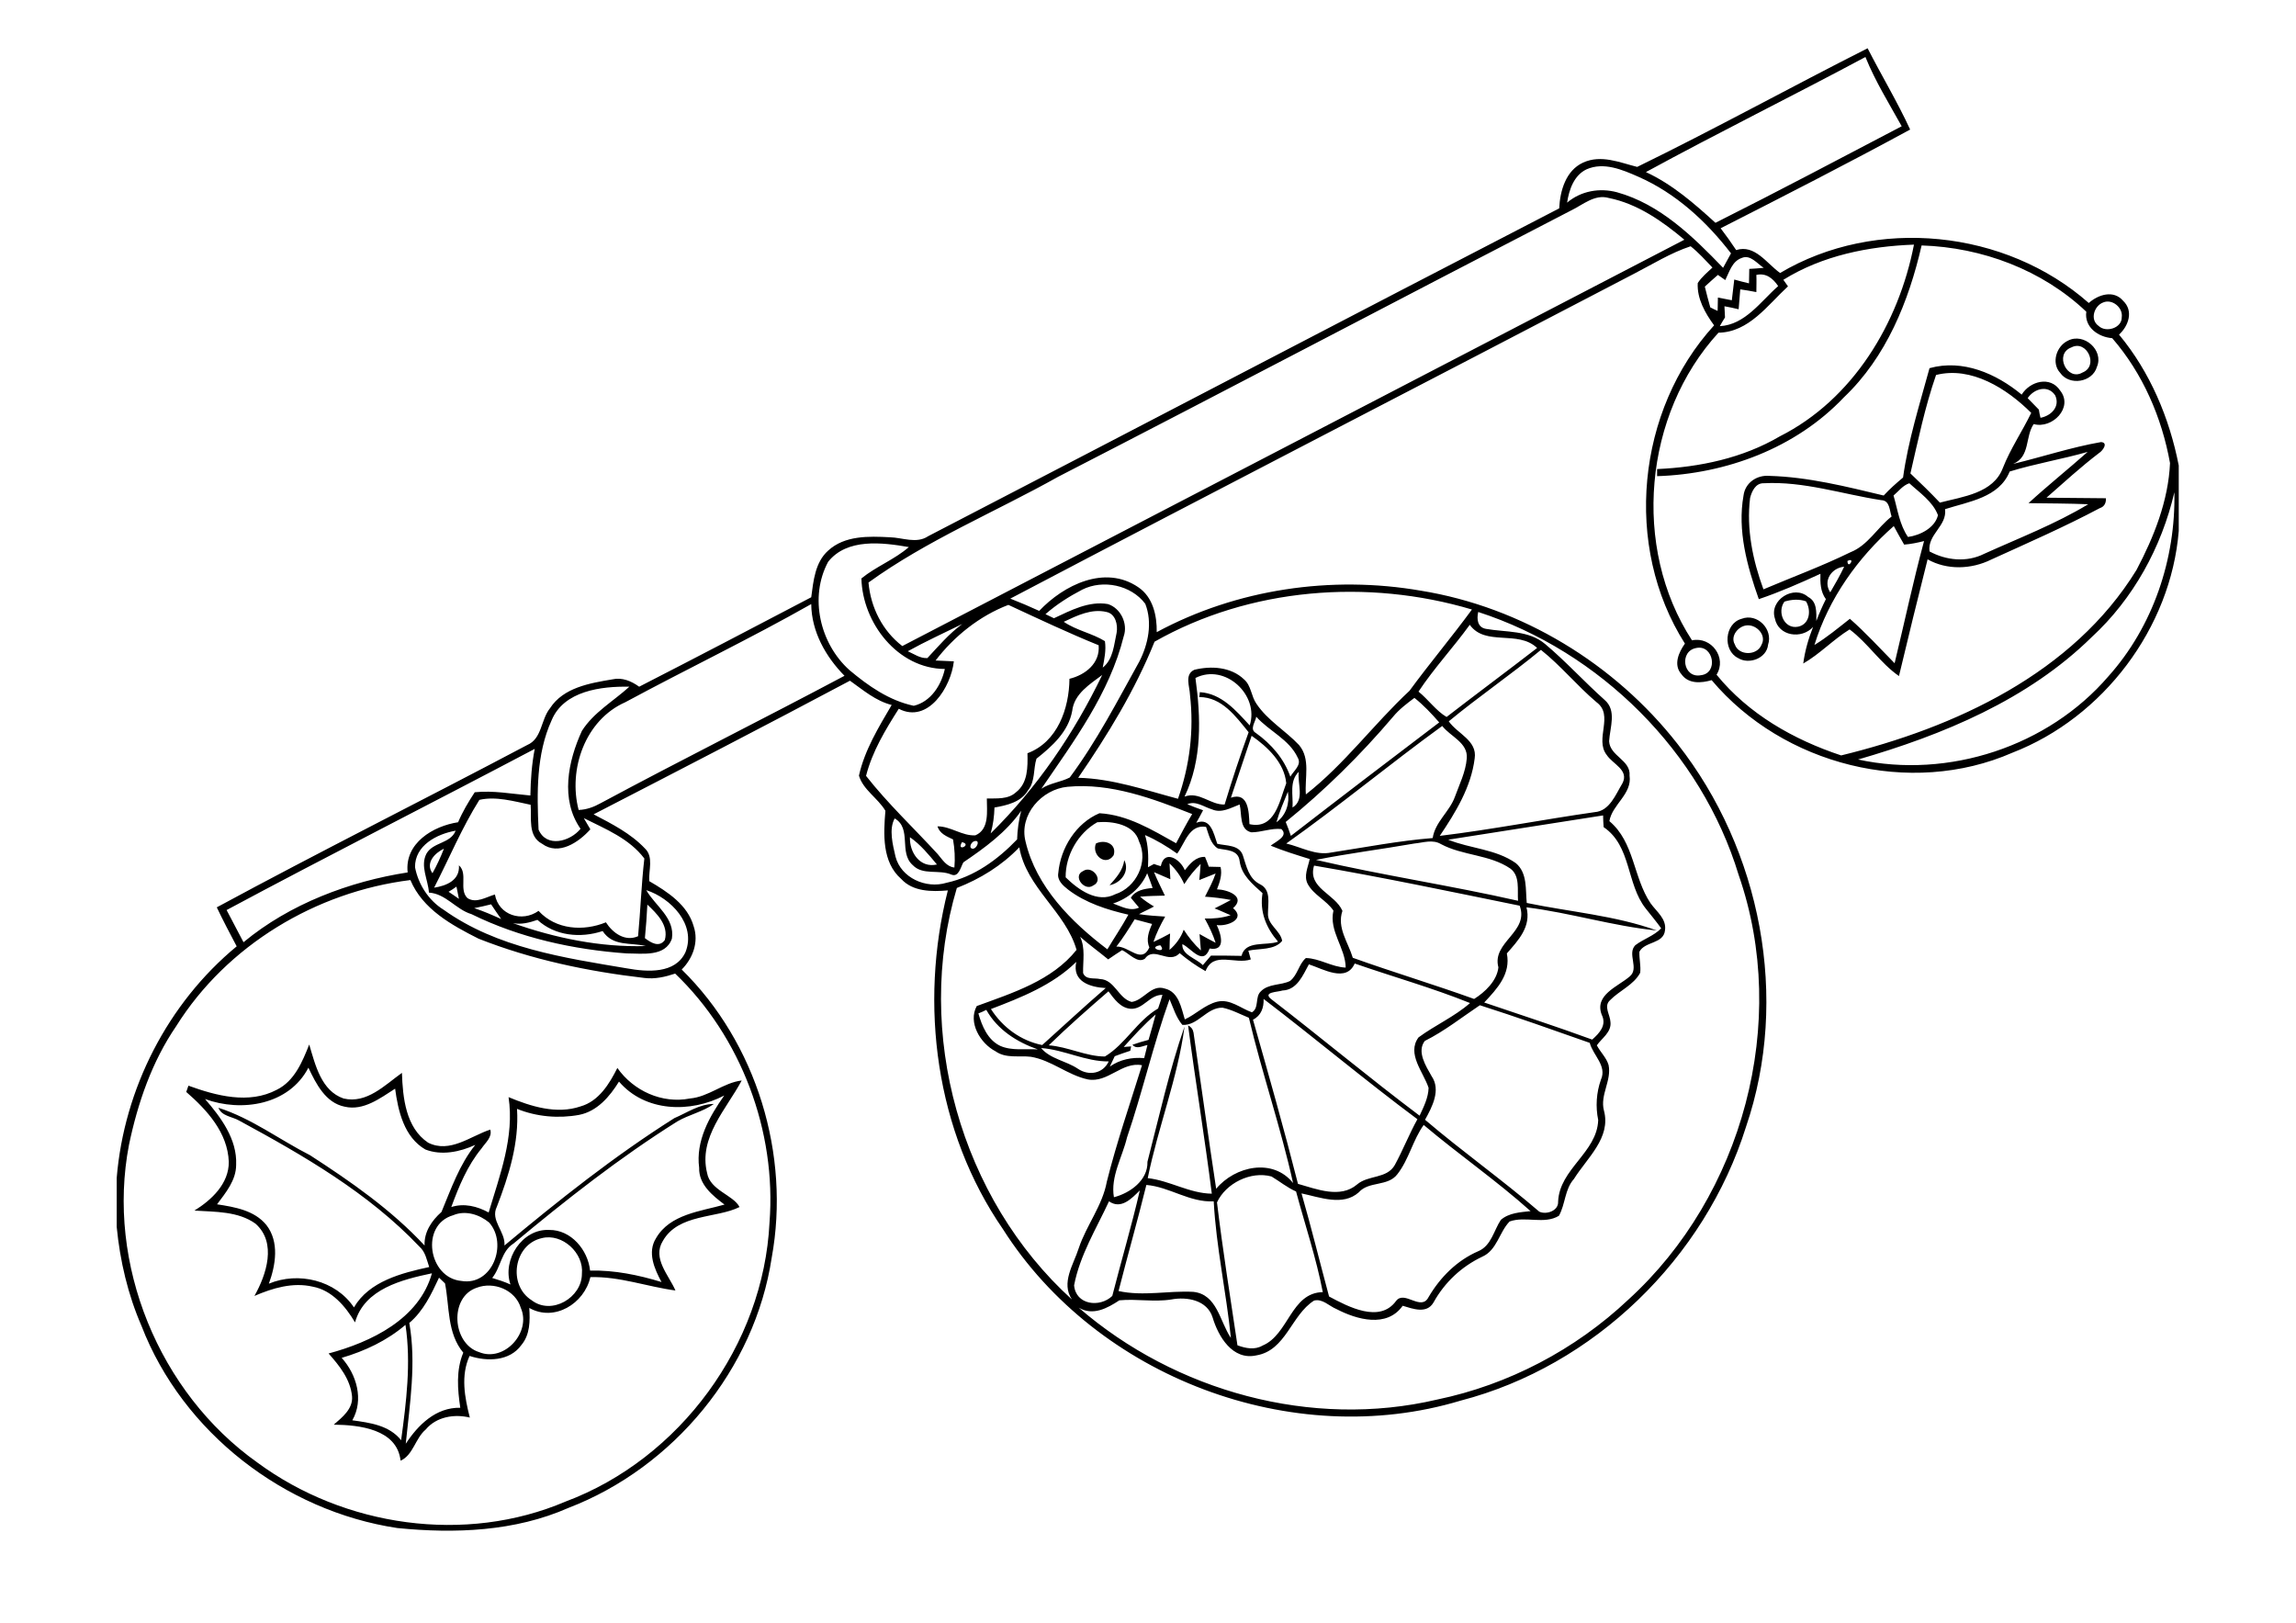 <?xml version="1.0" encoding="utf-8"?>
<!-- Generator: Adobe Illustrator 21.0.2, SVG Export Plug-In . SVG Version: 6.00 Build 0)  -->
<svg version="1.2" baseProfile="tiny" id="Layer_1" xmlns="http://www.w3.org/2000/svg" xmlns:xlink="http://www.w3.org/1999/xlink"
	 x="0px" y="0px" viewBox="0 0 842 595" overflow="scroll" xml:space="preserve">
<path d="M125.3,497.9c5.5,6.1,8.2,15.4,3.9,22.9c6.5,0.9,13.5,1.8,17.9,7.3c1.9-14,3.7-28.3,1.6-42.3
	C141.9,491.6,133.8,495.4,125.3,497.9 M174.8,472.2c-10.1,3.4-9,20.5,0.9,23.6c9.3,3.8,19.2-7.3,15.3-16.2
	C189,472.9,181,469.8,174.8,472.2 M161,468.5c-2.8,6-5.7,12.2-10.9,16.6c2.6,14.7,0.2,29.6-1.3,44.3c4.5-6.9,11.1-13.4,20-13.2
	c-1-6.7-1.6-13.8,1.1-20.2c-6-7.2-5-16.8-6.7-25.4C162.5,469.9,161.7,469.2,161,468.5 M198.7,454c-10.3,2.3-12.6,17.2-3.7,22.8
	c7.3,5.6,18.4-1,18.4-9.7C214.2,459.5,206.2,452.1,198.7,454 M166.2,445.6c-12.2,3.5-9.1,23,3,24.1c11.4,1.9,17.1-13.6,10.2-21.4
	C175.8,445.3,170.6,443.7,166.2,445.6 M227,396.6c-3.4,5.5-8,10.9-14.6,12.2c-7.6,1.4-15.6,0.7-22.8-2.2c0.8,12.4-3,24.5-7.4,35.9
	c-2.5,5,3.2,9.1,2.8,14.2c19.9-16.6,40.3-32.8,62.3-46.7c4.7-2,9.2-5.2,14.5-5.2c-4.1,2.9-9.1,3.9-13.4,6.4
	c-21.2,13.3-40.9,28.8-60.1,44.8c-4.5,2.8-4.6,8.7-7.8,12.6c2.3,0.7,4.5,1.4,6.7,2.4c-3.1-9.1,4.3-20.5,14.2-20
	c8-0.1,14.2,7.3,15,14.9c8.9-0.2,17.7,1.6,26.2,4.2c-2.6-4.8-5.3-10.9-2-16.1c5.1-8.8,16.3-9.8,25.1-12.3c-4.4-3.3-9.5-7.4-9.3-13.5
	c-1.3-9.8,3.7-18.7,9.2-26.5C253.2,408.2,236.6,407.8,227,396.6 M75.2,403c5.8,6.7,11.8,14.7,11.4,24.1c0,5.7-3.8,10.2-7,14.5
	c6.5,1,13.7,2.2,18.1,7.6c4.8,6.2,3.4,14.7,0.9,21.5c10.8-4.5,24.5-1.3,31.2,8.7c5.6-9.6,17.5-12.6,27.6-14.8
	c-0.9-2.6-1.4-5.6-3.6-7.5c-18.7-19.7-42.5-33.4-66.1-46.2c-2.6-1.5-6.4-1.6-7.6-4.7c12.2,3.9,22.4,11.7,33.6,17.4
	c15,9.7,29.8,20,42,33.1c-0.2-5,2.6-9.1,6.2-12.3c3.5-8.4,6.6-17.4,12.4-24.6c-5.6,2.6-12.4,4-18.3,1.7c-7.8-4.5-10-14.1-11.1-22.3
	c-5.5,3.5-11.6,8.2-18.5,6.6c-7-1.4-10.5-8.4-13.3-14.3C106,405.2,88.6,407.9,75.2,403 M101.5,399.6c6.5-3.2,9.4-10.3,11.9-16.6
	c2.2,7.4,4.4,17,12.6,19.8c8.5,2,15.1-4.9,21.4-9.4c0.3,9.1,1.4,20.1,9.6,25.6c8,4,15.5-2.4,22.8-4.8c0.8,2.8-1.8,4.8-3.2,6.9
	c-5.2,6.3-8.3,13.9-11.1,21.5c4.7-1.5,9.5-0.3,13.7,2c4.1-13.7,9.5-27.7,7.3-42.3c8.2,3.4,17.6,6.4,26.4,3.4
	c6.7-1.9,10.6-8.3,13.5-14.1c5.9,8.4,16.4,13.2,26.6,11.2c6.9-0.6,12.3-5.8,19-6.6c-5.6,10.5-15.9,20.9-12.7,33.9
	c1.1,6.4,9.7,8.1,11.9,12.5c-8.4,4.2-22.4,2.4-28.1,12.4c-4,6.4,2.2,12.6,4.6,18.2c-10.4-1.4-20.5-5.2-31.2-4.9
	c-2.2,9.7-13.2,16.5-22.4,11.3c0.3,4.7,0.3,9.8-2.9,13.6c-4.3,6-12.6,6.1-19,4c-3.3,7.2-1.8,15.2,0.1,22.6
	c-5.7-1.4-12.3-0.3-16.2,4.4c-3.8,3.2-4.6,9.4-9.2,11.4c-1.3-11.6-15.2-13.1-24.5-13.2c3.1-2.7,7.1-5.8,6.7-10.4
	c-0.6-6.2-4.6-11.2-8.6-15.7c15.6-4.2,33.2-12.6,37.9-29.4c-10.9,2.3-24.8,5.7-28.2,18c-3.5-5.9-8.5-11.8-15.5-13.1
	c-7.3-1.7-14.7,0.5-21.4,3.4c4.4-7.8,8.3-19.5,0.4-26.5c-6.4-4.6-14.8-4.3-22.4-4.8c6.3-3.9,12.7-9.9,12.6-17.9
	c-0.4-10.7-8-19-15.6-25.6c0.2-0.6,0.6-1.7,0.8-2.3C79.3,401.8,91.3,405,101.5,399.6 M397.2,319.4c3.3-2.3,7.8,3.4,3.7,5.3
	C397.7,327,393.2,321.2,397.2,319.4 M412.3,315.4c2.1,4.1-1.2,8.4-5.4,9.2C409.3,321.9,411.8,319.2,412.3,315.4 M401.9,309.3
	c3.2-1.6,7.8,0.1,6.5,4.3C405.5,317.9,400.2,313.5,401.9,309.3 M640.8,229.3c-3.2,0.1-6.4,3.9-4.6,7c1.4,4.2,8.2,4.2,9.8,0.1
	C647.9,233,644.3,229.1,640.8,229.3 M638.7,226.9c5.7-2.2,11.6,3.8,9.7,9.5c-0.5,5-7,7.4-11,4.9
	C631.7,238.5,632.4,228.6,638.7,226.9 M654.4,220.6c-2.8,3.8-0.1,10.2,5,9.2c4.3-0.9,4.9-6,2.9-9.3
	C659.8,219.6,657,219.8,654.4,220.6 M671.2,217.2c1.8-3.1,3.6-6.2,5.1-9.4C671.7,208.2,668.4,213,671.2,217.2 M677.5,205.7
	C677.6,209.1,680.7,204.1,677.5,205.7 M665.4,236.5c4.6-2.8,8.8-6.3,13-9.6c5.8,5.1,11,10.8,16.4,16.3c3.6-14.9,6.8-30,10.8-44.8
	c-2.4,0.6-4.8,1.1-7.3,1.3c-1.3-2.3-2.6-4.5-3.8-6.8C681.4,204.4,670.6,219.5,665.4,236.5 M694.4,181.7c1.5,5.1,2.2,10.7,5.3,15.2
	c4.4-0.6,9.9-3.3,11-8c-1.9-5-6.7-8.2-10.5-11.7C697.8,178,696.3,180.1,694.4,181.7 M641.8,182.6c-1.4,11.4,1,22.9,4.9,33.5
	c10.6-4.5,21.5-8.5,31.9-13.6c6.4-2.5,9.8-9,15.1-13.1c-0.8-2.2-0.6-5.9-3.8-6c-14.3-2.2-28.5-7-43.1-6.2
	C643.8,177.1,642.4,180.2,641.8,182.6 M737,172.9c-3.9,9.6-15,11-23.7,13.8c0.8,6.2-6.5,9.2-5.7,15.5c6.1,3.3,13.6,4.1,20,0.9
	c12.8-5.8,26.1-10.9,38.2-18.2c-7.3-0.3-14.6-0.3-21.9-0.4c7.1-6.5,14.6-12.5,21.7-18.8C756.2,168.4,746.4,170,737,172.9 M743.6,146
	c1.4,1.4,2.7,2.8,4.1,4.2c0.1,0.8,0.4,2.3,0.6,3c3.8-0.7,7.3-4,5.4-8.2C751.1,141,745.9,142.5,743.6,146 M710,137.5
	c-4.1,11.8-6.6,24-9.4,36.1c3.7,3.5,7.3,7,10.8,10.7c8.4-2.2,19.6-3.4,23.1-12.7c2.8-7.1,7.1-13.4,10.4-20.2
	C736,142.5,722.9,134.2,710,137.5 M707.6,135c12.2-3.4,24.5,2,33.8,9.7c3-4.9,10.5-7,14.1-1.5c5,6.2-2.9,14.2-9.7,12.3
	c-3.2,4.7-1.2,11.9-7.5,14.6c10.8-2.6,21.3-6.1,32.2-8c2.8,0.2,0.6,3.2-0.7,4c-6.7,5.1-12.9,10.8-19.3,16.4c7.2,0,14.5,0.2,21.8,0.2
	c0.1,1.7-0.6,3.1-2.2,3.6c-13,6.9-26.5,12.8-39.9,18.9c-7.3,3.6-16.2,3.9-23.3-0.1c-3.6,14.3-7.1,28.5-10.5,42.8
	c-6.9-4.8-11.4-12.1-18.1-17.1c-6,3.7-10.9,9-17,12.5c0.6-4.6,1.9-9.1,3.6-13.4c-4.2,4.6-12.7,3.4-14-3.1c-2.2-6.8,7-12.5,12.2-7.9
	c3.3,1.7,3,5.6,3,8.8c1-2.7,2.2-5.4,3.5-8c-2-2.7-2.1-6-2-9.3c-7.4,3.4-14.9,6.7-22.6,9.3c-4.3-12.1-7.9-25.2-5.6-38
	c0.6-4.7,4.9-7.6,9.5-7.2c14.2,0.4,28.1,3.9,41.9,7.2c2.2-2.4,4.6-4.5,7.1-6.6C699.8,161.4,704,148.2,707.6,135 M759.6,127.4
	c-6.4,2.4-1.5,12.5,4.1,9.2C769.8,134.2,765.3,124.4,759.6,127.4 M758.4,124.9c5.8-3,13.2,3.5,10.6,9.6c-1.6,5.7-10.1,7.1-13.5,2.2
	C752.2,133.1,754.1,126.9,758.4,124.9 M406.7,440.5c-4.7,10.1-10.7,19.8-12.8,30.8c0.6,7.2,9.4,8.3,14,3.9
	c3.3-12.9,7.1-25.7,10.1-38.7C415,439.5,411.1,443.6,406.7,440.5 M420.4,434.5c-3.2,13-6.9,25.9-10.2,38.9c9.1,2,18.3-0.2,27.4,0.3
	c8.8,0.9,9.7,10.9,13.8,16.9c-1.7-16.8-5.4-33.3-6.3-50.1C436.3,441,428.9,435.2,420.4,434.5 M446.3,440.9
	c2.1,17.5,4.9,34.9,7.5,52.4c3,1.1,6.3,1.8,9.2,0.1c9.6-4,10.4-19.4,22.1-19.6c-2.4-12.5-6.5-24.6-9.8-36.9c-3.2-1.4-6-3.7-9-5.5
	C458.7,429.3,449.5,433.9,446.3,440.9 M512.5,430.5c-3.5,4.7-10.5,2.5-14.2,6.7c-5.8,5.2-14.3,1.8-21,0.4
	c3.6,12.5,6.7,25.2,10.1,37.8c7.1,3.8,18.6,9.9,24.6,1.6c3.1-4,9.2,4,11.9-1.4c4.3-7.3,10.4-13.4,18.2-16.8c4.8-2,5.7-7.6,8.3-11.5
	c3-2.6,7.2-2.8,10.9-3.2c-12.5-11.2-26.4-20.8-39.2-31.6C518.1,418.1,516.7,425.1,512.5,430.5 M381.8,384.3c3.3,4,9.2,4.7,13.5,7.6
	c4,2.7,9.2,1.8,11.3-2.7C398.1,389.3,390.3,384.9,381.8,384.3 M412.1,383.9l2.7-0.2c-0.1,0.4-0.2,1.2-0.3,1.6
	c-1.9,0.6-3.8,1.3-5.7,2c-0.6,1.3-1.2,2.5-1.8,3.8c3.7-2.6,8.1-3.5,12.6-3.1c0.4-1.6,0.8-3.2,1.2-4.8c-1.8,0.3-4,1.7-5.5-0.1
	c2-0.7,3.9-1.3,5.9-1.8c0.9-3.1,1.8-6.2,2.6-9.3C419.6,375.6,415.8,379.8,412.1,383.9 M358.8,371.6c1.3,4.6,3.4,9.7,8,11.9
	c4.3,1.9,9.2,1,13.8,1.3c-7.7-2.7-14.8-7.2-18.9-14.5C360.8,370.8,359.8,371.2,358.8,371.6 M522.5,381.7c-3,3.9,0.4,9.2,2.5,12.9
	c3.5,5.1,0.2,11.3-2.4,16c13.6,11.6,28.3,22,41.9,33.7c2.6,1.2,7.1-0.3,6.9-3.7c0.5-12,14.3-18,14.7-29.9c-1-4.9-0.7-10,1-14.8
	c2.3-5.1-2.9-8.9-4.1-13.5c-13.4-4.7-26.8-9.5-40.3-13.8C536,373.1,529.7,378.1,522.5,381.7 M463.4,366.3c0.1,3.2-0.9,6.1-3.9,7.6
	c5.7,20,11.4,40.1,16.5,60.2c6.8,1.9,15.5,5.5,21.7,0.2c4.1-3.5,10.9-2,13.8-7.1c3-5.5,5.3-11.4,8.3-16.8
	C500.7,396.2,482.4,380.8,463.4,366.3 M413.3,417.1c-1.7,7.2-6.1,14.3-4.8,21.9c5.9-1.5,12.5-6.2,12.3-13c4.3-16.6,8-33.5,13.6-49.6
	c-2.5,18.9-9.7,36.9-13.5,55.6c8.1,0.9,15.3,5.6,23.5,5.7c-2.6-20.6-6-41.1-8.7-61.7c1.2,0.6,1.8,1.5,2,2.7
	c2.8,19.1,5.4,38.2,8.3,57.2c6.9-8.3,20.8-11.4,28.2-2.1c-4.5-20.4-11.4-40.3-16.2-60.6c-3.2-1.3-6.3-3-9.7-3.7
	c-5.8-0.1-9,6.7-14.7,6.3c-2.3-2.7-3.3-6.2-4.7-9.4C422.9,383.1,419,400.4,413.3,417.1 M406.5,363.5c-7.4,6.4-14.8,12.9-21.9,19.8
	c7,0.5,13.7,4.1,20.6,4.1c7.5-4.5,11.8-13.1,19.5-17.6c0.6-1.7,1.1-3.3,1.6-5c-4.7-0.1-7,5.4-11.7,5.1
	C410.9,369.6,408.6,366.3,406.5,363.5 M480,353.6c-2.2,4-4.3,9.4-9.7,9.6c-1.7,0.6-7.3,0.5-4.2,3.1c18.3,14.1,36,28.9,54.5,42.8
	c1.5-3.2,3.2-6.6,3.3-10.2c-1.9-5.8-8.1-12.5-3.7-18.5c6.1-4.5,13.2-7.6,18.9-12.6c-13.9-5.6-28.2-9.6-42.3-14.5
	C493.7,360.4,485.2,355.3,480,353.6 M363.4,370c4.3,6.7,10.9,11.6,18.8,13.2c7.8-7,15.4-14.1,23.3-20.9c-5.8-0.3-12.4-2.4-10.8-9.6
	C386.1,361.2,374.4,365.8,363.4,370 M425.5,346.6C420.1,347.5,428.5,350.1,425.5,346.6 M416.1,337.1c-2.1,3.4-4.2,6.8-6.7,10
	c4.6-0.3,9.2,6.6,12.1,0.3c-1.3-2.9-0.2-5.9,1-8.6C420.5,338.3,418.3,337.7,416.1,337.1 M188.1,338.5c15.6,5.5,32.1,8.9,48.7,8.4
	c-5.5-1.4-12,0.3-15.8-5.5c-8.1,2.7-17.5,1.8-23.9-4.1C194.2,338.3,191.2,339.1,188.1,338.5 M237.4,331.7c-0.2,4.1-0.5,8.2-0.9,12.3
	c2.1,1.6,5.2,3.6,7.3,0.7C245.3,339.3,240.9,335,237.4,331.7 M173.9,333c3.4,1.1,6.6,2.5,9.9,4c-1.3-1.8-2.5-3.6-3.7-5.4
	C178.1,332.1,176,332.6,173.9,333 M164.5,327c1.3,0.9,2.6,1.7,3.8,2.6c-0.3-1.5-0.6-3-0.9-4.5C166.5,325.8,165.5,326.4,164.5,327
	 M64.6,376.3c-8.9,13-14.1,28.2-17.3,43.5c-8.4,43.6,11,90.9,47.1,116.5c31.9,23.5,76.2,30,113,14.3c42-15.7,72.6-57.5,74.8-102.3
	c2.6-33.5-10.4-68.1-34.6-91.3c-3.6,1.2-7.4,2.1-11.3,1.6c-20.7-2.4-41.3-6.7-60.8-14.4c-9.9-5-20.5-10.8-25-21.5
	C115.9,327,83.2,346.6,64.6,376.3 M420.7,320.2c-2.3,5.4-7,9.3-12.5,11.1c3.1,1.1,6.3,3,9.5,1.5c-1-1.2-2-2.4-3-3.6
	c1.7-2.8,5-3.3,8-3.6C422.1,323.8,421.4,322,420.7,320.2 M481.9,317.4c-2.5,8.3,7.7,10.3,10.4,16.6c-2.1,6.2,2.1,11.5,3.8,17.2
	c14.8,5.3,29.8,9.8,44.5,15.1c4-2.5,8.4-6.7,8.9-11.6c-2.5-9.3,11.4-12.9,7.8-22.6C532.2,327,507.2,321.7,481.9,317.4 M428.9,316.6
	c0.1,1.9,0.2,3.9,0.3,5.8c-2-0.9-4-1.7-6-2.6c1.2,2.9,2.6,5.7,4,8.6c-3,0.1-6,0.1-9.1,0.4c1.6,1.4,3.3,2.5,5.1,3.6
	c-1.8,1-3.7,1.8-5.5,2.8c3.2,0.5,6.4,0.7,9.6,0.9c-1.7,3-3.2,6-4.3,9.3c2.1-1,4.1-2,6.1-3.1c-0.1,2-0.2,4-0.2,6
	c2.3-2,4.2-4.5,5.2-7.4c1.8,2.8,3.9,5.4,6.3,7.6c-0.2-2-0.3-4-0.5-6c2,1.1,3.9,2.2,5.9,3.2c-1-3.1-2.4-6-4-8.9
	c3.2,0.1,6.4-0.2,9.5-1.2c-2-0.8-3.9-1.8-5.9-2.5c2-1,4-2,6-3.1c-3.1-0.6-6.3-1-9.5-1.2c1.4-2.8,2.9-5.5,3.9-8.5c-2,0.8-4,1.6-6,2.4
	c0.2-2,0.4-3.9,0.5-5.9c-2.3,2.2-4.3,4.7-6,7.4C433.1,321.4,431.2,318.8,428.9,316.6 M158.6,320.2c1.6-2.9,3-5.9,4.2-9
	C159.4,312.8,155.9,316.5,158.6,320.2 M350.9,325.6c-15.8,53,1.4,113.9,42.2,150.9c-4.1-6.1,0.6-12.8,2.5-18.8
	c2.8-8.4,8.7-15.6,10.3-24.4c3.6-14.4,8.5-28.5,12.9-42.7c-7.4-1.4-12.5,6.6-19.9,5.2c-7.4-1.6-13.4-7.1-20.9-8.3
	c-4.3-0.5-9.1,0.7-12.9-2c-5.6-2.9-10.2-10.6-6.9-16.6c13.1-4.8,27.6-9.3,36.6-20.6c-4-14-18.4-22.7-21-37.6
	C367.4,317.4,359.4,322.3,350.9,325.6 M518.7,309.3c-12,2.1-24.1,3.6-36.1,6c24.5,5.7,49.5,9.4,74.1,15c-0.3-4,0.8-9.1-2.8-11.8
	c-7.6-5.2-17.5-4.7-25.5-9C525.4,307.7,521.9,309,518.7,309.3 M357.2,308.5c-1,0.3-2.1,2.4-0.6,2.7
	C358.3,311.4,359.7,307.6,357.2,308.5 M352.8,308.8C350.5,312.6,356.7,309.7,352.8,308.8 M333.7,307c-0.2,5.6,3.7,11.4,9.9,10
	C340.6,313.4,337.6,309.7,333.7,307 M152.2,318c1.2,6.3,5,12.2,10.5,15.6c19.6,14,44.1,17.6,67.3,21.5c7.3,1.3,17.7,2.1,21.4-6
	c4-10.1-5.4-19.8-14.4-22.7c3.3,5.8,10.6,10.2,9.4,17.8c-2.4,6.8-10.9,5.4-16.6,5.4c-19.6-1.4-39.2-5.7-56.9-14.4
	c-5.7-1.7-9.4-7.5-15.6-7.9c-0.3-4.8-3.3-9.7-0.9-14.3c2.5-4.3,8.8-3.6,10.7-8.4C160.2,305.8,152.1,310,152.2,318 M431.7,313
	c-3.7-2.6-7.6-5-11.8-6.8c1.2,3.8,1.3,7.8,1.1,11.8c0.6-0.3,1.7-0.9,2.2-1.2c0.8,0.3,1.6,0.6,2.5,0.8c1.3-6.4,7.3-2.4,8.8,1.5
	c1.9-2.4,4-5,7.4-4.9c0.5,1.2,1,2.4,1.4,3.6c1.4,0,2.8,0.1,4.3,0.1c0.7,2.8-0.3,5.6-1.3,8.2c3.8,0.1,10.8,2.6,5.9,6.9
	c4.9,4.1-2.3,6.8-6,6.2c1.6,3.3,3.5,9.7-2.6,8.6c-2.4,6.6-6.7-0.1-10-1.6c-0.3,4,5.1,5.2,7.5,7.7c1-1.2,2-2.3,3-3.5
	c3.7,0,7.5,0,11.2,0.1c1.4-5.8,9-3.6,13.4-5.2c-4.4-5.1-6.8-11-5.7-17.8c-3.6-3.3-7.7-6.5-8.4-11.8c-0.5-4.2-4.9-3.9-8-4.6
	c-2.7-1.7-3.3-5.1-4.3-7.9C436.1,302.2,434.6,309.1,431.7,313 M402.4,301.5c-7.1,4-11.7,12.2-11.6,20.2c4.6,4.5,11.6,9.6,18.2,6.2
	c7.7-2.5,12.3-11.9,8.7-19.4C416,302.3,407.9,301,402.4,301.5 M531.1,307.9c8.1,3.3,17.4,3.4,24.8,8.6c4.3,3.6,3.5,9.7,4,14.6
	c15.9,3.3,32.5,4.6,47.7,10.1c-16.1-1.6-31.7-6.5-47.8-8.5c1.8,7.1-3,12.1-7.2,16.9c1.5,7.5-3.5,12.9-8.3,18
	c13.2,4.5,26.5,8.8,39.6,13.6c2.7-2.4,5.4-5.3,3.5-9.1c-2.8-7.3,5.9-10.3,10.2-14c3.7-3-1-8.3,2.1-11.5c3-2.3,6.8-3.4,9.5-6.2
	c-1.8-2.5-3.8-4.9-5.7-7.3c-7.1-9-5.2-22.9-15.4-29.8c-0.1-1.4-0.2-2.8-0.2-4.3C568.9,302,550,304.9,531.1,307.9 M353.3,316.2
	c-1,1.7-1.7,5.6-4.4,4.5c-4.6-2-10.5,0.4-14.2-3.5c-5.2-4.6-0.2-13.4-6.6-17.1c-2.2,4-0.7,9.6,0.3,14c2,7.8,11.2,11.9,18.7,9.6
	c10.2-2.2,18.8-8.5,25.9-15.9c0.1-3.5,0.6-7.1,1.5-10.5C369,305.2,361.1,310.9,353.3,316.2 M435.4,294.9c1.9,0.8,3.8,1.5,5.8,2.2
	c-0.8,1.5-1.6,3.1-2.5,4.6c5.3-2.1,6.4,4,7.7,7.7c3.3,0.8,8.1,0.3,9.4,4.3c1.3,3.9,2.1,8.4,6.2,10.5c4.2,2,3,6.9,3,10.6
	c-0.3,4.3,4.6,6.4,5.2,10.2c-2.8,3.5-8.4,2.7-12.4,3.6c0.3,1,0.6,2.1,0.9,3.2c-5.7,2-13.7-3.2-16.6,4.3c-3.4-1.9-6.5-4.1-9.5-6.6
	c-3.9,4.3-9.4-2.7-12.7,2c-2.7,2-5.9-2-8.4-3.1c-1.7,1.1-3.4,2.2-5.1,3.4c-3.4-2.8-7-5.4-10.3-8.3c2,4.2,1,8.8,1.1,13.3
	c1,2.6,4.1,1.7,6.2,2.2c5.4,0.2,6.7,7.1,11.6,8.4c4.5-0.6,7.2-6.6,12.2-4.9c5.1,1.2,6,7.1,7.3,11.3c4.1-1.9,7.4-5.4,11.9-6.5
	c4.7-1.1,8.5,2.4,12.7,3.9c2.7-1.5,1.1-5.6,3.2-7.6c2.8-3,7.4-2.2,10.8-3.9c2.8-2.2,3.2-6.2,5.8-8.4c5,0.1,9.5,3.3,14.6,3.5
	c-0.1-7.3-6.2-13.3-4.5-20.9c-2.6-3.8-7.2-5.7-9.4-9.7c-1.6-3,0.1-6.2,0.7-9.2c-4.8-1.5-9.7-3-14.3-4.9c1.8-1.5,6.7-3.5,3.9-6.1
	c-3.7-0.4-7.3,1.2-11,1.2c-4.5-1-3.4-6.7-4.3-10.2c-3.2,1.2-6.6,3.3-10.1,1.8C441.5,295.9,438.5,293.5,435.4,294.9 M175.8,293.3
	c-6.4,10.2-11.1,21.5-16.6,32.2c4.5-0.7,9.5-2.7,9.1-8.2c3.4,3-0.1,8.8,3.1,12c3.2,2.1,6.9-0.4,10.1-1.3c1.3,7.6,10,10.3,16,6
	c6.3,6.9,16.4,7.6,24.7,4.2c2.5,3.9,7,7.2,11.8,5.1c0.9-9.5,1.2-19,2.3-28.5c-5.5-7.3-14.2-10.8-22.2-14.8c0.8,1.4,1.6,2.8,2.4,4.1
	c-4.2,4.7-11.6,9.8-17.7,5.3c-5.3-2.8-3.8-9.4-4.2-14.3C188.4,293.8,181.8,291.9,175.8,293.3 M472.3,290.3
	c-1.5,3.7-3.1,7.3-4.2,11.2C471.7,298.9,473,294.5,472.3,290.3 M376.1,308.6c3.9,16.6,16.8,29.5,30,39.5c2.5-4.2,5.3-8.3,7.7-12.7
	c-7.8-1.8-15.7-4.3-22.1-9.2c-1.9-1.5-4.1-3.4-3.6-6.1c0.8-9.1,6.5-18.3,15.1-21.9c10.4,0.6,19.3,6.1,28.1,11
	c1.9-3.6,3.8-7.2,5.9-10.7c-14.5-5.7-29.9-11.5-45.7-10C382,289.4,373.6,298.8,376.1,308.6 M474,296.1c4.6-2.8,1.7-8.8,2.3-13.1
	C472.7,286.5,474.3,291.6,474,296.1 M83.1,333.7c2.1,3.9,4.1,7.9,6.2,11.8c17-14.1,38.9-22.3,60.2-25.6c-1.2-10.7,9.3-17,18.5-18.4
	c1.6-3.8,3.8-7.5,6.1-11c6.8-0.7,13.6,0.6,20.4,1.2c0.1-5.7,0.5-11.5,1.6-17.1C158.6,294.4,120.6,313.6,83.1,333.7 M459,269.8
	c-2.5,7.6-5.1,15.1-7.6,22.7c6.5-2.2,6.6,5.3,6.8,9.7c9.4,2.1,11-8.5,13.5-15C471,279.7,464.9,273.9,459,269.8 M471.7,309.3
	c5.5,1.3,10.8,4.5,16.5,3.3c12.4-1.9,24.7-4.3,37.2-5.3c0.9-5.9,6.1-9.6,8.1-15c1.7-4.7,4-9.2,4.4-14.2c0.5-5.8-6-8-9-11.9
	C509.6,280.2,491.2,295.5,471.7,309.3 M460.6,268.8c5.6,4,10.3,9.4,12.6,16c1.2-2.2,4.3-4.3,2.7-7c-3.1-6.7-10.5-9.7-15.2-15
	C460.4,264.8,458.1,267.4,460.6,268.8 M510.8,262.9c-11.9,14-25,26.9-39.3,38.5c0.7,1.7,1.3,3.3,1.9,5.1
	c18.1-14,36.2-27.8,54.4-41.6c-2.8-3.2-5.8-6.4-9.1-9C515.9,258,513.1,260.1,510.8,262.9 M202.3,264.1c-5.7,12.5-5.4,26.7-4.8,40.1
	c2.9,6.8,11.6,4.4,15.4-0.3c-7.5-10.7-4.6-24.8,0.5-35.9c4.3-6.8,11.6-10.9,17.4-16.2C220.5,251.6,206.8,253.3,202.3,264.1 M395,251
	C395.6,251.6,395.6,251.6,395,251 M438.4,248.6c2,14.5,2.5,30-4,43.5c5.4-2,9.5,3.1,14.7,2.9c2.7-8.9,5.6-17.7,8.8-26.5
	c-4.7-5.8-9.8-12.9-18.1-12.9c0.1-0.5,0.2-1.4,0.2-1.8c8,0.5,13.3,6.8,18.3,12.2C461.9,254.9,449.3,243.1,438.4,248.6 M393.2,260.7
	c-1.4,7.6-7.3,12.9-13.1,17.5c-1.2,3.7-0.4,8.3-3.1,11.6c-2.5,4.3-7.7,5.5-12.3,6.3c-0.1,3.2-0.5,6.4-1.4,9.5
	c17-16.7,30.6-36.7,40.9-58.1C399.7,250.9,393.9,254.4,393.2,260.7 M565.1,238.3c-11,9.1-22.8,17.1-33.8,26.2
	c3.2,4.6,10.5,7,9.5,13.6c-1.3,10.5-7,19.8-12.8,28.4c19-2.3,37.9-6,56.8-8.7c5.5-0.4,7.7-6.5,10.2-10.6c2.5-4.9-3.6-7-5.8-10.4
	c-4.5-5.8,2.8-14.5-3.7-19.3C578.3,251.4,572.4,244.1,565.1,238.3 M622.1,237.6c-6.4,1.1-4.9,11.2,1.6,10
	C630.3,246.9,628.4,236.3,622.1,237.6 M520.2,253.6c3.6,2.9,6.5,7.1,10.3,9.3c11-8.5,22.2-16.8,33.2-25.3c-7-6.7-19-0.5-24.7-8.5
	C533,237.4,525.9,245,520.2,253.6 M332.9,238.8c2.3,1,4.6,2.7,7.2,2.5c4.1-4.4,7.9-8.9,12.8-12.5
	C346.2,232.1,339.4,235.2,332.9,238.8 M542.1,224.4c-0.6,2.6-0.3,5.7,2.9,6.2c7.3,1.3,15.6,0.4,21.7,5.6
	c7.6,6.4,14.3,13.8,21.7,20.4c4.6,3.9,2,10.1,1.7,15.2c0.3,5.5,8,6.9,7.5,12.6c1,6.8-6.4,10.6-7.4,16.7c9.2,7.7,8.7,20.6,15.1,30.1
	c2.2,3.1,5.9,5.7,5.3,9.9c-0.5,5.1-7.4,4-9.4,7.9c-0.1,2.6,0.6,5.1,0.3,7.7c-2.4,4.5-7.6,6.5-11.1,10.1c-2.4,2.2,0.1,5.3,0.2,8
	c0.4,3.7-3.2,5.9-5,8.5c1.3,2.5,3.5,4.5,4.3,7.2c1.2,5.7-3.2,11-1.7,16.7c2.7,10-6.2,17.4-11,25.1c-3.4,3.8-3.1,9.2-5.5,13.5
	c-5.4,3.3-12.3,0-18.1,2.1c-3.8,3.9-4.6,10.5-10,12.9c-7.6,3.6-13.8,9.4-17.9,16.8c-2.5,4.3-7.6,2.3-11.3,1.2
	c-5.8,8.2-16.8,5.1-24.3,1.2c-2.7-1.1-5.1-3.9-8.2-3.1c-8.4,5.3-10.3,18.3-21.2,20.1c-8.7,1.9-13.9-6.9-16-13.9
	c-2-6.4-9.4-7.7-15.2-6.6c-6.3,1-12.7-0.3-19,0.3c-4.4,2.9-9.7,5.8-14.9,2.7c35.5,30.7,85.4,44.5,131.4,33.7
	c26.1-5.4,50.7-18.3,70.1-36.6c42-38.2,59.3-101.8,40.5-155.8C623.9,275.7,586.8,238.9,542.1,224.4 M390.1,228
	c4.7,3.2,10.4,4.2,15.1,7.1c0.5,3.3-0.2,6.5-0.8,9.7c3.9-3.1,4.1-8.4,5.1-12.8c0.5-2.9-0.4-6.9-3.7-7.6
	C400.3,223.1,395,225.7,390.1,228 M369.8,221.8c-10.5,4-19.9,11.5-26.7,20.4c2.2,0.1,4.4,0.2,6.7,0.3c-1,9.3-9.4,23-20.2,17.4
	c-4.9,7.7-9.7,15.6-12,24.6c8,10.2,17.5,19.1,26.3,28.7c1.7,2,3.2,4.6,6.1,4.9c0.3-3.4,0.1-6.9-0.5-10.3c-2.3-1.1-4.9-2.1-5.7-4.8
	c4.9,0,9.1,3.6,13.9,3.3c5.2-2.2,4.2-8.9,4.2-13.5c3.6-0.1,7.8,0.4,10.7-2.3c4.4-3.4,4.3-9.3,4.2-14.3c11-4.1,15.3-16.4,15.4-27.3
	c5.8-1.4,11.3-5.7,10.7-12.3C391.8,232.1,380.8,226.9,369.8,221.8 M229.3,257.5c-14.7,6.5-21,24.6-17.1,39.5
	c2.9-0.1,5.6-1.1,8.1-2.5c29.6-15.9,59.7-30.9,89.4-46.7c-6.9-7-12.1-16.2-12.2-26.3C275.1,234.2,251.9,245.3,229.3,257.5
	 M423.4,235.3c-7.1,17.7-17.2,34.2-28,49.9c12.6,0.3,24.6,4.5,36.6,7.7c4.3-12.2,5.9-25.1,4.4-38.1c-0.1-3.1-2.1-7.5,1.6-9.2
	c6.1-1.5,13.4-1.1,18.2,3.5c2.7,2.3,2.6,6.2,4.6,9c4.1,6.1,10.6,9.8,15.6,15.1c4.3,5.1,2,12.1,2.5,18.1c14.2-11.1,24.9-25.8,38-38
	c7.4-10.1,15.5-19.7,22.9-29.8C501.5,212.1,458.3,215.5,423.4,235.3 M396.9,216.2c-4.8,2.5-9.4,5.4-13.5,9c1,0.5,2,1,3.1,1.5
	c6.2-2.9,12.8-6.4,19.8-5.2c4.7,1.5,7.4,7.2,5.8,11.8c-5.2,20.9-18.3,38.5-30.2,55.9c3.2-2.1,7.1-2.4,10.4-4.1
	c9.9-13.3,17.5-28.1,25.5-42.5c3.3-6.4,4.9-14.3,2.2-21.2C414.8,214.5,404.5,212.4,396.9,216.2 M303.7,206c-7,13-3,30,7.8,39.7
	c6.9,5.8,14.6,11.2,23.6,13.1c6.3-1.5,10.1-7.6,11.4-13.5c-17.3-0.1-30.2-16.9-30.6-33.2c5.4-4.4,12.1-6.9,17.4-11.5
	C323.5,198.9,310.6,197.3,303.7,206 M767.1,233.6c-23.4,23-54.6,35.9-85.7,44.9c33.2,7.2,69.7-4.8,91.8-30.5
	c16.4-18.3,24.7-43.1,24.2-67.5C792.7,200.7,782.3,219.6,767.1,233.6 M771.3,110.9c-3.3,1.2-5,6.3-1.7,8.6c2.7,2.6,8.6,0.8,8.5-3.2
	C778.6,112.8,774.6,109.5,771.3,110.9 M644.1,100.8c0.1,2.1,0,4.2,0,6.3c-2-0.4-3.9-0.7-5.9-1c-0.2,2.4-0.4,4.9-0.6,7.3
	c-1.7-0.4-3.4-0.8-5.2-1.1c0.1,1.4,0.1,2.7,0.2,4.1c-0.7,1.1-1.3,2.1-1.9,3.2c9.3-0.5,15-9.1,21.4-14.7
	C650.2,102.1,647.7,100,644.1,100.8 M638.7,94.6c-3.5,1.2-4.5,5.1-6,8.1c-0.9-0.6-1.8-1.3-2.7-1.9c-1.6,1.4-3.2,2.8-4.8,4.3
	c0.6,2.5,1.3,5.1,2,7.6c0.9,0.5,1.8,0.9,2.7,1.3c0-1.6,0.1-3.3,0.1-4.9c1.7,0.3,3.4,0.7,5.1,1c0.3-2.5,0.6-5.1,0.9-7.6
	c1.8,0.5,3.6,1,5.4,1.4c0-1.8,0.1-3.5,0.1-5.3c1.8-0.1,3.5-0.2,5.3-0.4C644.4,96.7,641.9,93.2,638.7,94.6 M654,102.6
	c0.4,0.6,1.3,1.8,1.7,2.4c-7.5,6.9-14.3,16.8-25.5,17c-27.4,29.9-31.9,78.7-9.7,112.8c7.1-1.5,12.9,6.4,9,12.6
	c11.7,14.4,28.2,23.8,45.7,29.6c41.8-10.2,85-30.1,108.3-68c6.4-12.1,11.7-25.4,12.3-39.2c-3-16.7-10-32.9-21.2-45.8
	c-5.1-0.4-10.3-4-9.5-9.7C749,99,726.9,90.7,704.7,90c-4.7,20.5-13,41-28.5,55.7c-17.6,18.6-43.2,28.1-68.5,28.9c0-0.7,0-2,0-2.6
	c15.6-0.7,31.4-4,45-12c26.8-13.5,43.6-41.4,49.2-70.3C685.3,90.3,668.3,93.7,654,102.6 M576.1,77.2c-62.7,32.4-125.2,65.3-188,97.6
	c-23.2,13-48,23.2-69.6,38.8c0.8,9.1,5.1,17.7,12.4,23.3c95.6-49.6,191.2-99.4,286.8-149c-8.1-6.8-17.2-13.2-27.7-15.3
	C584.8,71.1,580.5,75.1,576.1,77.2 M581.8,62.1c-4.6,2.2-6.4,7.5-7.1,12.2c5.1-4.3,11.9-5.5,18.3-3.8c15.8,4.4,27.8,16.2,38.9,27.7
	c1-1.8,1.9-3.5,2.9-5.3c-9-11.7-20.3-22.1-34-28.1C594.9,62.2,588.1,59.3,581.8,62.1 M603.6,63.1c9.7,4.5,17.7,11.5,25.5,18.6
	c22.9-11.5,45.6-23.5,68.3-35.4c-4.6-8.3-9.7-16.5-13.3-25.4C657.4,35.2,630.2,48.6,603.6,63.1 M600.4,61.2
	c28.5-13.9,56.2-29.2,84.5-43.5c5.1,10,10.9,19.6,15.6,29.8C677.5,60,654.2,71.9,631,83.7c2,2.6,3.9,5.3,5.7,8
	c6.8-2.2,11.2,4.9,16.1,8.4c35.1-20.8,82.7-15.9,113.2,11c3.5-3.1,9.1-4.9,12.6-0.8c3.9,3.7,2,9.2-1.5,12.4
	c11.4,13.7,18.5,30.6,21.9,48v24c-2.9,35.6-27.7,68.4-61,81.3c-37.5,16.4-84.1,4.5-110.3-26.6c-3.8,1.1-8.5,1.5-11.1-2.2
	c-3-3.4-1-8,1.3-11.2c-22.7-35.7-17.7-85.6,10.7-116.7c-3.3-4.5-6.3-9.8-6-15.5c1.4-2.2,3.5-3.9,5.4-5.7c-2.6-2.7-5.1-5.5-8-7.8
	c-7.3,2.4-14,6.6-20.8,10.1c-76.2,39.8-152.6,79.1-228.7,119.1c3.6,1.4,7.1,2.9,10.6,4.5c9-9.5,24.1-17,36.3-8.7
	c5.4,3.6,6.9,10.4,6.8,16.5c29.3-15.8,64.1-20.9,96.9-15.2c37,6,71.1,26.8,94.1,56.2c30.6,38.9,41.2,93.3,25.1,140.4
	c-15.1,48.2-55.7,87.7-104.7,100.4c-61.7,18.6-133.3-8.6-167.8-62.9c-24.7-35.8-30.8-82.4-20.2-124.2c-5.9,0.5-12.8,0.5-17.1-4.2
	c-7.1-6.2-6.5-16.5-5.8-25c-2.7-4.6-8.2-7.7-9.7-12.9c2.1-9.4,7.2-17.7,12-25.9c-5.9-1.5-10.5-5.5-15.3-8.9
	c-31.2,16.6-62.6,32.8-94,49c6.7,3.5,13.6,7,18.8,12.5c3.3,3.1,1.3,8.1,1.6,12c6.7,3.9,14.1,8.7,16.3,16.6
	c1.9,5.7-0.3,11.7-4.4,15.8c27.5,27,39.9,67.9,33,105.7c-6.2,40.9-36,76.9-74.5,91.7c-19.7,8.7-41.7,9.5-62.8,7.4
	c-41.3-6.2-78.7-35-93.8-74.1c-5-11.5-7.9-23.9-9.1-36.3v-18c2.7-32.7,18.7-64,44-84.9c-2.5-4.7-5-9.5-7.3-14.3
	c37.7-20.4,76-39.5,113.8-59.5c5.5-2.3,5-9.3,8.4-13.5c4.9-7.6,14.6-9.2,22.9-10.6c3.5-0.8,6.9,0.6,9.8,2.7
	c21.1-10.8,42.1-21.8,63.1-32.8c0.8-6,1.4-12.8,6.2-17.1c6.1-5.6,14.9-5.3,22.6-4.9c4.7,0.1,9.8,2.5,14.1-0.4
	c77.2-40,154.2-80.3,231.4-120.2c0.3-6.4,2.4-13.9,8.8-16.8C587.2,56.6,594,59.6,600.4,61.2"/>
</svg>
